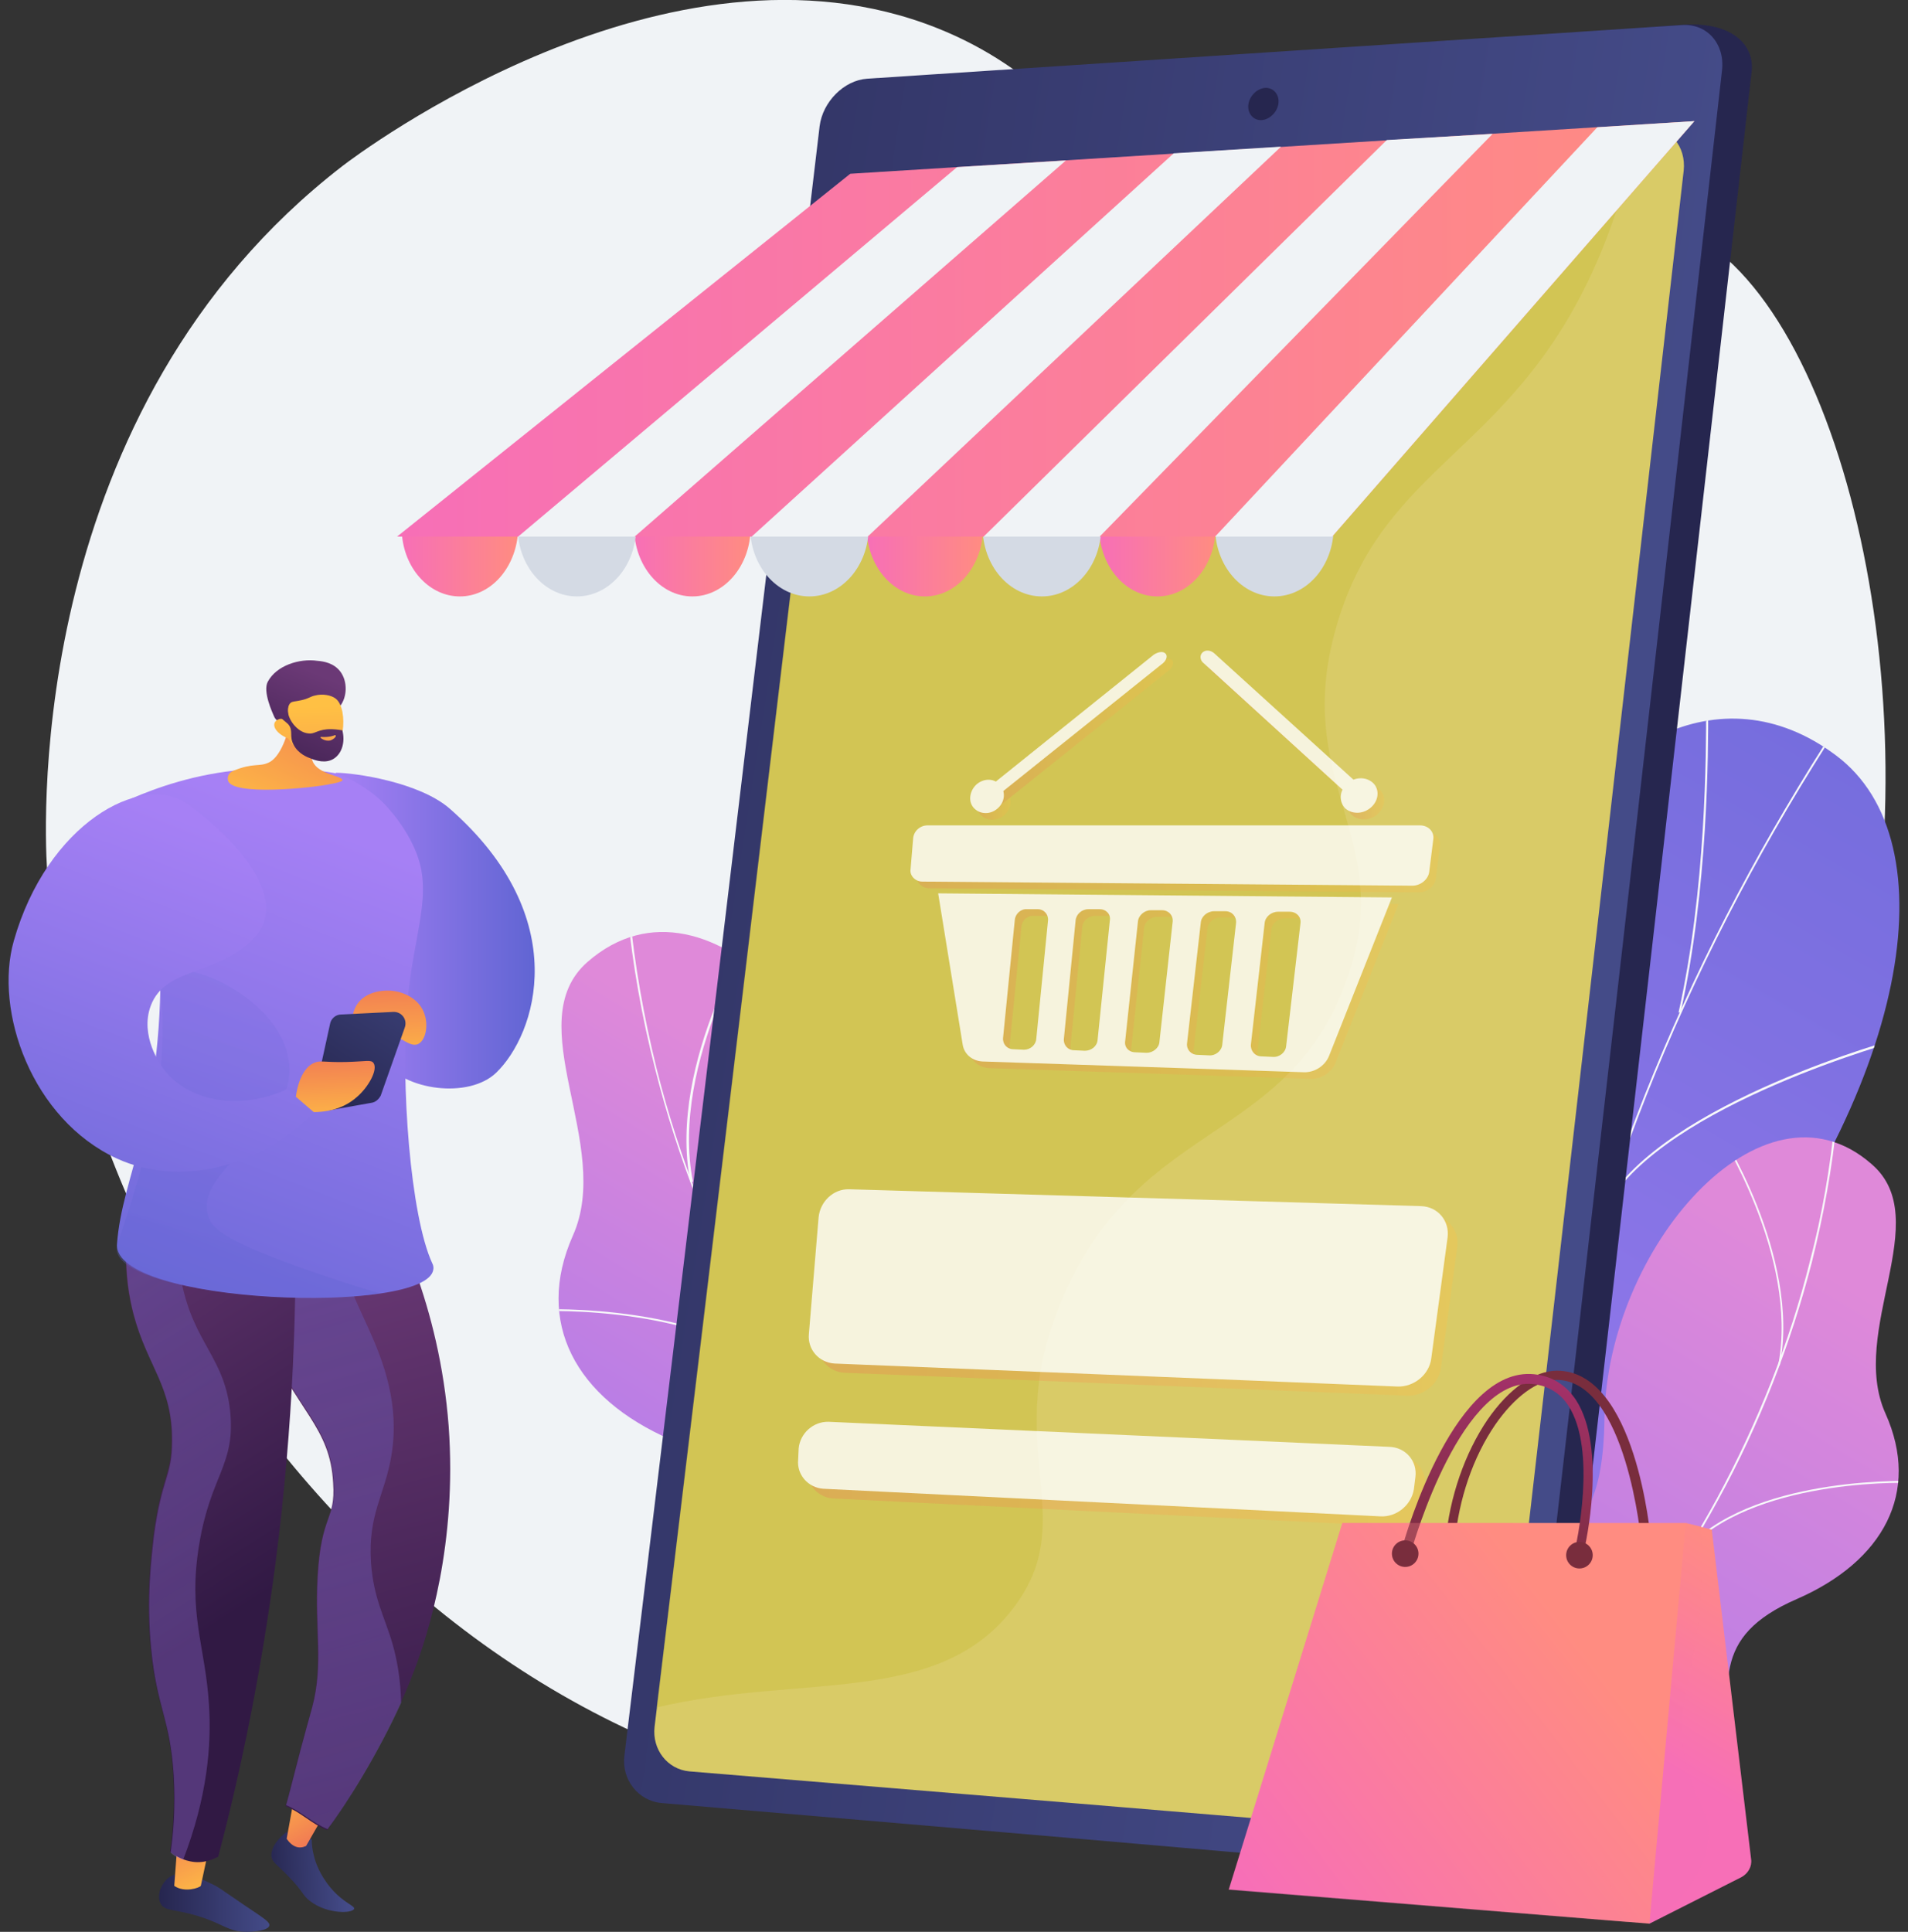 <?xml version="1.0" encoding="utf-8"?>
<!-- Generator: Adobe Illustrator 25.0.0, SVG Export Plug-In . SVG Version: 6.00 Build 0)  -->
<svg version="1.1" id="Layer_1" xmlns="http://www.w3.org/2000/svg" xmlns:xlink="http://www.w3.org/1999/xlink" x="0px" y="0px"
	 viewBox="0 0 373.4 378" style="enable-background:new 0 0 373.4 378;" xml:space="preserve">
<rect x="0" y="0" width="373.4" height="378" fill="#333333" stroke="none"/>
<style type="text/css">
	.st0{fill:#F0F3F6;}
	.st1{fill:url(#SVGID_1_);}
	.st2{fill:url(#SVGID_2_);}
	.st3{fill:url(#SVGID_3_);}
	.st4{fill:url(#SVGID_4_);}
	.st5{fill:url(#SVGID_5_);}
	.st6{opacity:0.3;fill:url(#SVGID_6_);enable-background:new    ;}
	.st7{fill:url(#SVGID_7_);}
	.st8{fill:url(#SVGID_8_);}
	.st9{opacity:0.3;fill:url(#SVGID_9_);enable-background:new    ;}
	.st10{fill:url(#SVGID_10_);}
	.st11{opacity:0.3;fill:url(#SVGID_11_);enable-background:new    ;}
	.st12{fill:url(#SVGID_12_);}
	.st13{fill:url(#SVGID_13_);}
	.st14{fill:url(#SVGID_14_);}
	.st15{fill:url(#SVGID_15_);}
	.st16{fill:url(#SVGID_16_);}
	.st17{fill:url(#SVGID_17_);}
	.st18{fill:url(#SVGID_18_);}
	.st19{fill:url(#SVGID_19_);}
	.st20{fill:url(#SVGID_20_);}
	.st21{fill:url(#SVGID_22_);}
	.st22{clip-path:url(#SVGID_25_);}
	.st23{fill:#F8F9FA;}
	.st24{fill:url(#SVGID_26_);}
	.st25{clip-path:url(#SVGID_29_);}
	.st26{fill:url(#SVGID_30_);}
	.st27{clip-path:url(#SVGID_32_);}
	.st28{fill:#26264F;}
	.st29{fill:url(#SVGID_33_);}
	.st30{fill:#D9CB67;}
	.st31{opacity:0.35;fill:#C7B933;enable-background:new    ;}
	.st32{fill:url(#SVGID_34_);}
	.st33{fill:url(#SVGID_35_);}
	.st34{fill:#D4DAE4;}
	.st35{fill:url(#SVGID_36_);}
	.st36{fill:url(#SVGID_37_);}
	.st37{fill:url(#SVGID_38_);}
	.st38{opacity:0.8;}
	.st39{opacity:0.35;}
	.st40{fill:url(#SVGID_39_);}
	.st41{fill:url(#SVGID_40_);}
	.st42{opacity:0.3;}
	.st43{fill:url(#SVGID_41_);}
	.st44{fill:url(#SVGID_42_);}
	.st45{fill:url(#SVGID_43_);}
	.st46{fill:url(#SVGID_44_);}
	.st47{fill:url(#SVGID_45_);}
	.st48{fill:url(#SVGID_46_);}
	.st49{fill:#FFFFFF;}
	.st50{fill:url(#SVGID_47_);}
	.st51{fill:url(#SVGID_48_);}
	.st52{opacity:0.52;fill:url(#SVGID_49_);enable-background:new    ;}
	.st53{fill:url(#SVGID_50_);}
	.st54{fill:url(#SVGID_51_);}
	.st55{fill:url(#SVGID_52_);}
	.st56{fill:url(#SVGID_53_);}
	.st57{fill:url(#SVGID_54_);}
</style>
<g>
	<path class="st0" d="M183.4,5.5c39,15.5,42.7,55.1,77.8,58.5c30.6,3,42.2-25.7,63.7-20.6c32.7,7.8,53.2,85.7,40.1,149.8
		c-13.6,66.2-70.5,154.1-164.8,160.1C94.3,360,14.1,258.8,9.2,170C8.6,160.5,5.5,80,67,32.5C70.1,30.1,130.7-15.5,183.4,5.5z"/>
	<g>
		
			<linearGradient id="SVGID_1_" gradientUnits="userSpaceOnUse" x1="12427.42" y1="643.492" x2="12443.074" y2="643.492" gradientTransform="matrix(-0.999 4.640000e-02 -4.640000e-02 -0.999 12512.574 432.117)">
			<stop  offset="0" style="stop-color:#444B88"/>
			<stop  offset="0.996" style="stop-color:#26264F"/>
		</linearGradient>
		<path class="st1" d="M56,358.5c-2.8,2.3-2.9,3.9-2.9,4.6c0.1,1.3,1.1,1.7,3.4,4.1c3.1,3.2,2.6,3.6,4.2,4.8
			c3.4,2.6,8.3,2.4,8.6,1.5c0.2-0.6-2-1.1-4.5-4c-2.3-2.7-3.1-5.3-3.3-6.1c-0.4-1.4-0.5-2.6-0.5-3.5L56,358.5z"/>
		
			<linearGradient id="SVGID_2_" gradientUnits="userSpaceOnUse" x1="12439.569" y1="662.21" x2="12431.706" y2="647.826" gradientTransform="matrix(-0.999 4.640000e-02 -4.640000e-02 -0.999 12512.574 432.117)">
			<stop  offset="0" style="stop-color:#FFC044"/>
			<stop  offset="0.996" style="stop-color:#EF6F56"/>
		</linearGradient>
		<path class="st2" d="M65.4,351.6l-5.5,9.6c-1.3,0.6-2.6,0.3-3.8-1.4l2.1-11.6L65.4,351.6z"/>
		
			<linearGradient id="SVGID_3_" gradientUnits="userSpaceOnUse" x1="12410.199" y1="645.469" x2="12437.883" y2="766.218" gradientTransform="matrix(-0.999 4.640000e-02 -4.640000e-02 -0.999 12512.574 432.117)">
			<stop  offset="0" style="stop-color:#311944"/>
			<stop  offset="1" style="stop-color:#6B3976"/>
		</linearGradient>
		<path class="st3" d="M72,229c5.3,9,14,26.4,15.8,50c1.7,23.2-4.1,40.9-6.6,47.5c-4.6,12.4-12.6,25.4-17.2,31.6
			c-3.1-1.3-5-3.4-8.1-4.7c0.5-1.7,1.9-7.3,2.8-10.7c0.7-2.6,2-7.4,2.3-8.4c2.3-8.6,0.5-15.1,1.1-25.7c0.7-12.4,3.6-11,3.1-18.4
			c-0.6-11.1-6.9-13.7-14.2-29.8c-5-11-10.2-22.6-5.4-28.9C51.6,223.5,70,228.5,72,229z"/>
		
			<linearGradient id="SVGID_4_" gradientUnits="userSpaceOnUse" x1="12502.839" y1="7.689" x2="12524.381" y2="7.689" gradientTransform="matrix(-1 0 0 -1 12555.56 380)">
			<stop  offset="0" style="stop-color:#444B88"/>
			<stop  offset="0.996" style="stop-color:#26264F"/>
		</linearGradient>
		<path class="st4" d="M33.3,367.2c-1.7,1.1-2.7,3.6-1.9,5.2c0.7,1.6,2.7,1.1,7.3,2.5c5,1.5,5.9,3.1,9.6,3.1c1.5,0,4.2-0.3,4.4-1.2
			c0.2-0.7-1-1.4-4.7-3.9c-5.3-3.6-5.3-3.7-6.4-4.2C38.5,367.2,35.6,365.8,33.3,367.2z"/>
		
			<linearGradient id="SVGID_5_" gradientUnits="userSpaceOnUse" x1="12514.551" y1="8.802" x2="12522.853" y2="25.984" gradientTransform="matrix(-1 0 0 -1 12555.56 380)">
			<stop  offset="0" style="stop-color:#FFC044"/>
			<stop  offset="0.996" style="stop-color:#EF6F56"/>
		</linearGradient>
		<path class="st5" d="M41.3,359.7l-2,9.3c-0.3,0.4-3.2,1.4-5.2,0l0.7-9.3H41.3z"/>
		
			<linearGradient id="SVGID_6_" gradientUnits="userSpaceOnUse" x1="12410.484" y1="645.404" x2="12438.168" y2="766.153" gradientTransform="matrix(-0.999 4.640000e-02 -4.640000e-02 -0.999 12512.574 432.117)">
			<stop  offset="0" style="stop-color:#A680F5"/>
			<stop  offset="0.996" style="stop-color:#6165D3"/>
		</linearGradient>
		<path class="st6" d="M45.6,231.4c6-8,24.3-3,26.4-2.4c2.2,3.7,4.9,8.9,7.6,15.2c-6.5-1.3-9.3-0.1-10.6,1.4
			c-5.1,6,10.9,19.2,7.6,39.2c-1.3,7.8-4.6,11.4-4,20.9c0.5,7.1,2.7,10.7,4.2,15.9c0.9,3.1,1.6,7,1.7,11.6
			c-4.6,10.1-10.6,19.7-14.4,24.7c-3.1-1.3-5-3.4-8.1-4.7c0.5-1.7,1.9-7.3,2.8-10.7c0.7-2.6,2-7.4,2.3-8.4
			c2.3-8.6,0.5-15.1,1.1-25.7c0.7-12.4,3.6-11,3.1-18.4c-0.6-11.1-6.9-13.7-14.2-29.8C46.1,249.3,40.8,237.8,45.6,231.4z"/>
		
			<linearGradient id="SVGID_7_" gradientUnits="userSpaceOnUse" x1="12501.846" y1="68.951" x2="12550.751" y2="146.049" gradientTransform="matrix(-1 0 0 -1 12555.56 380)">
			<stop  offset="0" style="stop-color:#311944"/>
			<stop  offset="1" style="stop-color:#6B3976"/>
		</linearGradient>
		<path class="st7" d="M57.7,233.9c0.5,20.8-0.3,44.8-3.7,71.3c-2.8,21.6-6.8,41.1-11.3,58.1c-0.6,0.3-2.8,1.5-5.5,0.9
			c-2-0.4-3.3-1.4-3.9-1.9c0.5-3.5,1-8.8,0.6-15.2c-0.7-11-3.3-13.2-4.4-24.6c-1-10,0.1-18.1,0.5-21.9c1.5-11.6,3.6-11.8,3.6-18.8
			c0.1-10.7-4.8-14.5-7.5-24.7c-1.8-6.8-2.7-17,1.8-30.9C37.9,228.9,47.8,231.4,57.7,233.9z"/>
		
			<linearGradient id="SVGID_8_" gradientUnits="userSpaceOnUse" x1="-15162.849" y1="197.909" x2="-15123.86" y2="197.909" gradientTransform="matrix(1 0 0 -1 15228.549 380)">
			<stop  offset="0" style="stop-color:#A680F5"/>
			<stop  offset="0.996" style="stop-color:#6165D3"/>
		</linearGradient>
		<path class="st8" d="M65.7,151.2c3.6,0,16.4,1.8,22.4,7.1c24.3,21.4,16.8,44.1,9,51.6c-5.3,5.1-17.9,3.6-22.3-2.5
			c-3.2-4.5-0.9-9.9,0.2-17.7C76.2,181.3,71.6,166.9,65.7,151.2z"/>
		
			<linearGradient id="SVGID_9_" gradientUnits="userSpaceOnUse" x1="12508.166" y1="64.941" x2="12557.071" y2="142.039" gradientTransform="matrix(-1 0 0 -1 12555.56 380)">
			<stop  offset="0" style="stop-color:#A680F5"/>
			<stop  offset="0.996" style="stop-color:#6165D3"/>
		</linearGradient>
		<path class="st9" d="M28,226.5c2.9,0.7,5.8,1.5,8.7,2.2c-1.5,5.2-3,13.1-1.2,22c2.4,12.3,8.7,15,9.6,26.1c0.8,10-3.9,12-6.1,25.3
			c-2.3,13.6,1.2,20,1.9,31.5c0.5,7.8-0.3,18-5.1,30.4c-1.2-0.5-2-1.1-2.4-1.5c0.5-3.5,1-8.8,0.6-15.2c-0.7-11-3.3-13.2-4.4-24.6
			c-1-10,0.1-18.1,0.5-21.9c1.5-11.6,3.6-11.8,3.6-18.8c0.1-10.7-4.8-14.5-7.5-24.7C24.4,250.5,23.5,240.4,28,226.5z"/>
		
			<linearGradient id="SVGID_10_" gradientUnits="userSpaceOnUse" x1="-15158.535" y1="215.575" x2="-15201.079" y2="106.423" gradientTransform="matrix(1 0 0 -1 15228.549 380)">
			<stop  offset="0" style="stop-color:#A680F5"/>
			<stop  offset="0.996" style="stop-color:#6165D3"/>
		</linearGradient>
		<path class="st10" d="M74.4,156.5c0,0,4.3,3.9,6.8,9.7c3.8,8.7-0.3,16.1-1.5,30.3c-1.3,15.5,0.6,41.4,4.9,50.7
			c0.1,0.2,0.3,0.6,0.2,1.2c-1.2,9-62.8,6.9-61.9-5c1-13.6,8.9-24.2,8.5-55.6c-0.2-13.2-3.1-24.1-5.8-31.5
			c5.1-2.2,12.6-4.9,22.1-5.7c7.2-0.7,13.3-0.1,18,0.7C67,151.7,70.7,153.2,74.4,156.5z"/>
		
			<linearGradient id="SVGID_11_" gradientUnits="userSpaceOnUse" x1="12474.887" y1="257.51" x2="12509.897" y2="133.335" gradientTransform="matrix(-1 0 0 -1 12555.56 380)">
			<stop  offset="0" style="stop-color:#A680F5"/>
			<stop  offset="0.996" style="stop-color:#6165D3"/>
		</linearGradient>
		<path class="st11" d="M40.3,190.9c6.7,2.4,15.7,9,16.3,17.5c0.9,13.1-18.5,20.2-15.9,29.4c0.7,2.5,2.9,4.7,17.5,10
			c5.9,2.1,11.4,3.9,16.3,5.3c-17.8,2.6-54.4-1.2-51.5-9.7c8.7-25.7,9.9-37.8,8.1-53.8C34.2,189.4,37.3,189.9,40.3,190.9z"/>
		
			<linearGradient id="SVGID_12_" gradientUnits="userSpaceOnUse" x1="-15182.317" y1="215.751" x2="-15220.065" y2="118.902" gradientTransform="matrix(1 0 0 -1 15228.549 380)">
			<stop  offset="0" style="stop-color:#A680F5"/>
			<stop  offset="0.996" style="stop-color:#6165D3"/>
		</linearGradient>
		<path class="st12" d="M61.5,217.6c-10.9,11.1-26.6,14.6-38.6,9.1C6.2,219-1.2,197.8,2.7,184.1c6.5-22.9,24.9-33,33.8-26.9
			c6.4,4.4,21.1,17.6,13.4,26.1C43,191,32.4,189,29.5,196.8c-2.2,5.9,2,11.7,2.4,12.2c4.6,6.4,14.8,8.5,24.3,4.1
			C58,214.7,59.7,216.1,61.5,217.6z"/>
		
			<linearGradient id="SVGID_13_" gradientUnits="userSpaceOnUse" x1="12478.97" y1="170.004" x2="12479.76" y2="191.063" gradientTransform="matrix(-1 0 0 -1 12555.56 380)">
			<stop  offset="0" style="stop-color:#FFC044"/>
			<stop  offset="0.996" style="stop-color:#EF6F56"/>
		</linearGradient>
		<path class="st13" d="M83.1,198.5c-0.9-2.9-3.8-4.3-6.1-4.6c-2.2-0.3-5.9,0.2-7.4,3.1c-1.4,2.7-0.3,6.5,2.9,8.6
			c0.4-1.1,1.2-2.5,2.6-3c2.6-0.8,4.8,2.5,6.7,1.7C83.4,203.5,83.8,200.6,83.1,198.5z"/>
		
			<linearGradient id="SVGID_14_" gradientUnits="userSpaceOnUse" x1="12469.913" y1="197.941" x2="12492.671" y2="162.372" gradientTransform="matrix(-1 0 0 -1 12555.56 380)">
			<stop  offset="0" style="stop-color:#444B88"/>
			<stop  offset="0.996" style="stop-color:#26264F"/>
		</linearGradient>
		<path class="st14" d="M72.6,215.8l-8.4,1.5c-1.6,0.3-3-1.2-2.7-2.8l3.1-14.2c0.2-1,1.1-1.8,2.2-1.8l10.1-0.5
			c1.7-0.1,2.9,1.5,2.3,3.1l-4.7,13.3C74.1,215.1,73.5,215.7,72.6,215.8z"/>
		
			<linearGradient id="SVGID_15_" gradientUnits="userSpaceOnUse" x1="12489.583" y1="158.631" x2="12490.254" y2="176.511" gradientTransform="matrix(-1 0 0 -1 12555.56 380)">
			<stop  offset="0" style="stop-color:#FFC044"/>
			<stop  offset="0.996" style="stop-color:#EF6F56"/>
		</linearGradient>
		<path class="st15" d="M57.9,214.6c0.7-5,2.8-6.3,3.5-6.6c1.3-0.6,1.9-0.1,6.3-0.2c4-0.1,4.9-0.5,5.4,0.2c0.9,1.3-1,4.7-3.2,6.6
			c-3.1,2.8-6.9,3-8.5,3L57.9,214.6z"/>
		<g>
			
				<linearGradient id="SVGID_16_" gradientUnits="userSpaceOnUse" x1="-13545.2" y1="-5013.292" x2="-13543.814" y2="-4976.349" gradientTransform="matrix(0.917 0.399 0.399 -0.917 14470.109 969.309)">
				<stop  offset="0" style="stop-color:#FFC044"/>
				<stop  offset="0.996" style="stop-color:#EF6F56"/>
			</linearGradient>
			<path class="st16" d="M57.4,136.7c-0.6,7.5-2.8,11.6-4.8,12.5c-1.9,0.9-3,0-6.9,1.6c-1,0.4-1.2,1.2-1.1,1.8
				c0.4,3.3,17.2,1.5,20.1,0.8c0.2,0,2.2-0.4,2.3-0.7c0.2-0.9-4.7-1.1-5.8-3.7c-0.4-1-0.7-2.4,1.1-5.1
				C61.1,141.6,58.7,138.9,57.4,136.7z"/>
			<g>
				
					<linearGradient id="SVGID_17_" gradientUnits="userSpaceOnUse" x1="12991.107" y1="-223.444" x2="12980.618" y2="-196.804" gradientTransform="matrix(-1 -2.000000e-02 2.000000e-02 -1 13043.664 193.494)">
					<stop  offset="0" style="stop-color:#311944"/>
					<stop  offset="1" style="stop-color:#6B3976"/>
				</linearGradient>
				<path class="st17" d="M66.6,138.1c1.3-1.7,1.5-4.7,0-6.7c-1.3-1.7-3.3-2-4.5-2.1c-3.5-0.5-8,0.9-9.7,4.1c-1,1.9,0.9,6,1.2,6.7
					c0.3,0.8,1,1.1,1.5,1.8c0.8,0.9,2.1,2.3,4.1,4.6c0.2-0.7,0.4-1.5,0.9-2.4c0.2-0.3,0.8-1.7,1.7-2.8
					C63.8,139.1,65.3,139.7,66.6,138.1z"/>
				
					<linearGradient id="SVGID_18_" gradientUnits="userSpaceOnUse" x1="-16484.572" y1="701.573" x2="-16485.055" y2="662.708" gradientTransform="matrix(0.999 -4.120000e-02 -4.120000e-02 -0.999 16558.971 159.831)">
					<stop  offset="0" style="stop-color:#FFC044"/>
					<stop  offset="0.996" style="stop-color:#EF6F56"/>
				</linearGradient>
				<path class="st18" d="M56.4,144.5c0,0,2.2,3.9,6.9,3.7c4.2-0.2,5-9.5,2.4-11.5c-0.9-0.7-2.6-1-4.1-0.6c-0.9,0.2-1.2,0.6-2.6,0.9
					c-1.3,0.3-1.7,0.2-2.1,0.5c-0.5,0.4-0.9,1.4-0.1,4.1c-0.8-0.8-1.7-1.2-2.4-0.8c-0.1,0-0.4,0.2-0.6,0.5
					C53.3,142.2,54.2,143.6,56.4,144.5z"/>
				
					<linearGradient id="SVGID_19_" gradientUnits="userSpaceOnUse" x1="12987.906" y1="-224.72" x2="12977.406" y2="-198.05" gradientTransform="matrix(-1 -2.000000e-02 2.000000e-02 -1 13043.664 193.494)">
					<stop  offset="0" style="stop-color:#311944"/>
					<stop  offset="1" style="stop-color:#6B3976"/>
				</linearGradient>
				<path class="st19" d="M56.8,136.8c0.2,0.2-0.4,0.9-0.5,1.9c-0.1,2,1.9,4.6,4,4.8c1.2,0.2,1.6-0.6,3.7-0.8c1.3-0.1,2.3,0.1,3,0.2
					c0.6,2.3-0.1,4.5-1.6,5.5c-1.6,1.1-3.7,0.4-4.6,0c-0.6-0.2-2.4-0.9-3.3-2.6c-1-1.8,0-2.8-1.1-4.1c-0.6-0.6-1.3-0.9-2-2.1
					c-0.2-0.3-0.3-0.6-0.4-0.8C55,138,56.5,136.6,56.8,136.8z"/>
				
					<linearGradient id="SVGID_20_" gradientUnits="userSpaceOnUse" x1="12977.666" y1="-208.658" x2="12978.212" y2="-213.526" gradientTransform="matrix(-1 -2.000000e-02 2.000000e-02 -1 13043.664 193.494)">
					<stop  offset="0" style="stop-color:#FFC044"/>
					<stop  offset="1" style="stop-color:#EF6F56"/>
				</linearGradient>
				<path class="st20" d="M65.4,143.9c0,0-0.9,0.4-2.5,0.3c-0.1,0-0.2,0-0.2,0.1s0.9,0.8,1.9,0.6c0.7-0.2,1.2-0.8,1.1-0.9
					C65.7,143.8,65.6,143.8,65.4,143.9z"/>
			</g>
		</g>
	</g>
	<g>
		<g>
			<g>
				<g>
					<g>
						<g>
							
								<linearGradient id="SVGID_22_" gradientUnits="userSpaceOnUse" x1="12117.639" y1="-5.491" x2="11921.624" y2="333.45" gradientTransform="matrix(-1 0 0 -1 12346.457 380)">
								<stop  offset="0" style="stop-color:#A680F5"/>
								<stop  offset="0.996" style="stop-color:#6165D3"/>
							</linearGradient>
							<path id="SVGID_21_" class="st21" d="M319.9,328c1.6,3.9,4.7,9.2,7.9,15.4H259c10.5-19.4,24.3-39.5,13.5-77.4
								c-5-17.8-20.6-50.1-9.6-68.5c12.5-21,29.5-8.7,36.7-25.3c11.2-26,36.9-41.5,59.7-24.4c22.5,16.8,14.6,65.1-25.2,113.5
								C309.4,299.2,311.4,307.9,319.9,328z"/>
						</g>
						<g>
							<defs>
								<path id="SVGID_23_" d="M319.9,328c1.6,3.9,4.7,9.2,7.9,15.4H259c10.5-19.4,24.3-39.5,13.5-77.4c-5-17.8-20.6-50.1-9.6-68.5
									c12.5-21,29.5-8.7,36.7-25.3c11.2-26,36.9-41.5,59.7-24.4c22.5,16.8,14.6,65.1-25.2,113.5
									C309.4,299.2,311.4,307.9,319.9,328z"/>
							</defs>
							<clipPath id="SVGID_25_">
								<use xlink:href="#SVGID_23_"  style="overflow:visible;"/>
							</clipPath>
							<g class="st22">
								<g>
									<path class="st23" d="M292.2,339.4c0.8-8.9,2-17.3,3.3-26.2l0.4-3c0.9-4.2,1.6-8.4,2.3-12.5c1.6-9.2,3.2-17.8,6.1-26.8
										c0.1-0.5,0.2-1.1,0.3-1.6c0.3-2,0.6-4,2-5.8v-0.1c11.7-48.2,33.5-94.7,64.9-138.4l-0.3-0.2c-31.4,43.7-53.2,90.3-65,138.5
										c-1.5,1.9-1.8,4-2.1,6c-0.1,0.5-0.2,1.1-0.3,1.6c-2.9,9-4.4,17.7-6.1,26.9c-0.7,4.1-1.5,8.2-2.3,12.5l-0.4,3
										c-1.3,8.9-2.5,17.3-3.3,26.2L292.2,339.4z"/>
									<path class="st23" d="M298.9,296.2c3.8-23-4.4-52.2-12-72.7c-8.2-22.1-17.4-39-17.5-39.2l-0.4,0.2
										c0.1,0.2,9.3,17.1,17.4,39.2c7.5,20.4,15.7,49.5,12,72.5H298.9z"/>
									<path class="st23" d="M328.9,198.1c5.4-24.2,5.4-50.9,5.4-59.6c0-1.7,0-2.8,0-3l-0.4-0.1c0,0.2,0,1.1,0,3.1
										c0,8.7,0,35.4-5.4,59.6H328.9z"/>
									<path class="st23" d="M314.5,235.9c11.3-19.9,57.2-32.3,57.7-32.5l-0.1-0.4c-0.5,0.1-46.5,12.6-57.9,32.7L314.5,235.9z"/>
								</g>
							</g>
						</g>
					</g>
				</g>
				<g>
					<g>
						<g>
							
								<linearGradient id="SVGID_26_" gradientUnits="userSpaceOnUse" x1="11987.743" y1="131.512" x2="12090.171" y2="-37.11" gradientTransform="matrix(-1 0 0 -1 12346.457 380)">
								<stop  offset="3.597120e-03" style="stop-color:#DF89D9"/>
								<stop  offset="1" style="stop-color:#9171F2"/>
							</linearGradient>
							<path id="SVGID_24_" class="st24" d="M314,277.5c-0.4,31.6-15.6,21.2-29.7,24.3c-16.2,23.5-17.8,45.3,6.5,64.1l27-4
								c10-0.5,21.8-3.5,21.1-16.9c-0.8-15.1-4.3-24.7,12.7-32.1s24.3-20.9,17.4-36.3c-7.3-16.2,9.8-38-2.7-48.8
								C344.8,208.9,314.4,244.6,314,277.5z"/>
						</g>
						<g>
							<defs>
								<path id="SVGID_28_" d="M314,277.5c-0.4,31.6-15.6,21.2-29.7,24.3c-16.2,23.5-17.8,45.3,6.5,64.1l27-4
									c10-0.5,21.8-3.5,21.1-16.9c-0.8-15.1-4.3-24.7,12.7-32.1s24.3-20.9,17.4-36.3c-7.3-16.2,9.8-38-2.7-48.8
									C344.8,208.9,314.4,244.6,314,277.5z"/>
							</defs>
							<clipPath id="SVGID_29_">
								<use xlink:href="#SVGID_28_"  style="overflow:visible;"/>
							</clipPath>
							<g class="st25">
								<g>
									<path class="st23" d="M307.3,334.1c11.3-12.3,21-26,29-40.7c8.1-14.8,14.2-30.5,18.3-46.5c2.3-9.2,4-18.5,4.9-27.8h-0.4
										c-0.9,9.2-2.5,18.6-4.9,27.7c-4,16-10.2,31.6-18.2,46.4c-8,14.7-17.7,28.3-29,40.7L307.3,334.1z"/>
									<path class="st23" d="M336.4,351.5l0.2-0.4c-5-2.6-10.9-4.5-17.6-5.9c-3.2-0.7-6.3-1.1-9.4-1.3v0.4c3,0.2,6.2,0.6,9.3,1.3
										C325.5,346.9,331.4,348.9,336.4,351.5z"/>
									<path class="st23" d="M331.1,302.4c13.9-13.5,43.6-12.3,43.9-12.2v-0.4c-0.3,0-30.2-1.3-44.2,12.4L331.1,302.4z"/>
									<path class="st23" d="M348.3,267.2c4.2-21.5-12-46.4-12.1-46.6l-0.3,0.2c0.2,0.2,16.2,25,12.1,46.3L348.3,267.2z"/>
								</g>
							</g>
						</g>
					</g>
				</g>
				<g>
					<g>
						<g>
							
								<linearGradient id="SVGID_30_" gradientUnits="userSpaceOnUse" x1="12166.121" y1="151.581" x2="12243.474" y2="24.24" gradientTransform="matrix(-1 0 0 -1 12346.457 380)">
								<stop  offset="3.597120e-03" style="stop-color:#DF89D9"/>
								<stop  offset="1" style="stop-color:#9171F2"/>
							</linearGradient>
							<path id="SVGID_27_" class="st26" d="M172.7,242.7c0.4,34.7,17.2,23.3,32.6,26.7c17.8,25.8,19.5,49.7-7.1,70.4l-29.7-4.4
								c-11-0.5-23.9-3.9-23.2-18.5c0.8-16.6,4.7-27.1-14-35.2s-26.7-23-19.2-39.9c8-17.8-10.7-41.7,2.9-53.6
								C139,167.3,172.3,206.5,172.7,242.7z"/>
						</g>
						<g>
							<defs>
								<path id="SVGID_31_" d="M172.7,242.7c0.4,34.7,17.2,23.3,32.6,26.7c17.8,25.8,19.5,49.7-7.1,70.4l-29.7-4.4
									c-11-0.5-23.9-3.9-23.2-18.5c0.8-16.6,4.7-27.1-14-35.2s-26.7-23-19.2-39.9c8-17.8-10.7-41.7,2.9-53.6
									C139,167.3,172.3,206.5,172.7,242.7z"/>
							</defs>
							<clipPath id="SVGID_32_">
								<use xlink:href="#SVGID_31_"  style="overflow:visible;"/>
							</clipPath>
							<g class="st27">
								<g>
									<path class="st23" d="M180.1,304.8c-12.4-13.5-23.1-28.6-31.9-44.7c-8.8-16.3-15.6-33.4-20-51c-2.6-10.1-4.4-20.4-5.4-30.5
										h0.4c1,10.2,2.8,20.4,5.3,30.5c4.4,17.5,11.2,34.7,20,50.9c8.8,16.1,19.5,31.1,31.8,44.6L180.1,304.8z"/>
									<path class="st23" d="M148.2,323.9l-0.2-0.4c5.5-2.8,12-5,19.3-6.5c3.5-0.7,6.9-1.2,10.3-1.4v0.4
										c-3.3,0.2-6.8,0.7-10.2,1.4C160.1,318.9,153.7,321.1,148.2,323.9z"/>
									<path class="st23" d="M154,270c-15.3-14.8-47.9-13.5-48.2-13.4v-0.4c0.3,0,33.1-1.4,48.6,13.6L154,270z"/>
									<path class="st23" d="M135.1,231.3c-4.6-23.6,13.1-50.9,13.3-51.2l0.4,0.2c-0.2,0.3-17.8,27.4-13.2,50.9L135.1,231.3z"/>
								</g>
							</g>
						</g>
					</g>
				</g>
			</g>
		</g>
	</g>
	<g>
		<g>
			<g>
				<path class="st28" d="M167.4,24.9c-12.7,106.9-25.3,212.7-38,317.4c-0.6,4.7,2.7,8.8,7.2,9.2c50.8,4.8,101.7,9.8,152.5,14.8
					c9.1,0.4,14.1-4.6,14.6-9.7c13-113,26-227.2,39.1-342.6c0.6-5.2-3.8-9.6-12.9-9.2c-50.9,3.7-102,7.3-153.1,10.9
					C172.2,16,168,20.1,167.4,24.9z"/>
				
					<linearGradient id="SVGID_33_" gradientUnits="userSpaceOnUse" x1="12000.642" y1="196.583" x2="12323.3" y2="208.918" gradientTransform="matrix(-1 0 0.117 -1.003 12289.551 382.948)">
					<stop  offset="0" style="stop-color:#444B88"/>
					<stop  offset="0.996" style="stop-color:#26264F"/>
				</linearGradient>
				<path class="st29" d="M160.4,24.7c-12.7,107.4-25.5,213.7-38.2,318.8c-0.6,4.7,2.7,8.9,7.3,9.3c52.8,4.5,105.6,9,158.4,13.7
					c4.8,0.4,9.2-3.4,9.8-8.5c13.1-113.5,26.2-228.3,39.3-344.2c0.6-5.2-2.9-9.2-7.8-8.9c-53.2,3.5-106.3,7-159.5,10.5
					C165.2,15.7,161,19.9,160.4,24.7z"/>
				<path class="st30" d="M163.5,42.3c-11.8,99.5-23.6,198-35.4,295.6c-0.5,4.4,2.5,8.3,6.8,8.7c49.7,4.1,99.3,8.2,149,12.4
					c4.5,0.4,8.6-3.2,9.2-7.9c12.1-104.9,24.2-210.8,36.4-317.7c0.5-4.8-2.7-8.6-7.2-8.3c-50,2.9-99.9,5.8-149.9,8.6
					C167.9,33.9,164,37.8,163.5,42.3z"/>
				<path class="st31" d="M172.2,33.7c49.4-2.8,98.7-5.7,148.1-8.5c-1.5,8.8-4.2,18.3-8.7,28.1c-16.4,35.5-40.4,37.5-49.8,68.4
					c-9.7,31.9,12.2,41.9,1.5,70.7c-11.6,31.3-40,26.7-55.1,61c-13,29.5,3.7,43.1-9.7,61c-14.7,19.7-41.8,13-70,19.7
					c11.6-96.3,23.3-193.5,34.9-291.7C164,37.8,167.9,33.9,172.2,33.7z"/>
			</g>
			<path class="st28" d="M244.3,20.5c-0.2,1.7,1,3.1,2.6,3s3.1-1.6,3.3-3.3c0.2-1.7-1-3.1-2.6-3C246,17.3,244.5,18.8,244.3,20.5z"/>
			
				<linearGradient id="SVGID_34_" gradientUnits="userSpaceOnUse" x1="12108.528" y1="276.8" x2="12131.383" y2="276.8" gradientTransform="matrix(-1 0 0 -1 12346.457 380)">
				<stop  offset="0" style="stop-color:#FF8C81"/>
				<stop  offset="1" style="stop-color:#F76FB7"/>
			</linearGradient>
			<ellipse class="st32" cx="226.5" cy="103.2" rx="11.4" ry="13.5"/>
			
				<linearGradient id="SVGID_35_" gradientUnits="userSpaceOnUse" x1="12154.017" y1="276.8" x2="12176.872" y2="276.8" gradientTransform="matrix(-1 0 0 -1 12346.457 380)">
				<stop  offset="0" style="stop-color:#FF8C81"/>
				<stop  offset="1" style="stop-color:#F76FB7"/>
			</linearGradient>
			<ellipse class="st33" cx="181" cy="103.2" rx="11.4" ry="13.5"/>
			<ellipse class="st34" cx="203.9" cy="103.2" rx="11.6" ry="13.5"/>
			
				<linearGradient id="SVGID_36_" gradientUnits="userSpaceOnUse" x1="12199.505" y1="276.8" x2="12222.36" y2="276.8" gradientTransform="matrix(-1 0 0 -1 12346.457 380)">
				<stop  offset="0" style="stop-color:#FF8C81"/>
				<stop  offset="1" style="stop-color:#F76FB7"/>
			</linearGradient>
			<ellipse class="st35" cx="135.5" cy="103.2" rx="11.4" ry="13.5"/>
			<ellipse class="st34" cx="158.4" cy="103.2" rx="11.6" ry="13.5"/>
			<ellipse class="st34" cx="112.9" cy="103.2" rx="11.6" ry="13.5"/>
			<ellipse class="st34" cx="249.4" cy="103.2" rx="11.6" ry="13.5"/>
			
				<linearGradient id="SVGID_37_" gradientUnits="userSpaceOnUse" x1="12014.857" y1="315.65" x2="12268.757" y2="315.65" gradientTransform="matrix(-1 0 0 -1 12346.457 380)">
				<stop  offset="0" style="stop-color:#FF8C81"/>
				<stop  offset="1" style="stop-color:#F76FB7"/>
			</linearGradient>
			<polygon class="st36" points="331.6,23.7 260.7,105 77.7,105 166.4,34 			"/>
			<g>
				<polygon class="st0" points="331.6,23.7 260.7,105 237.8,105 312.6,24.9 				"/>
				<polygon class="st0" points="292.1,26.2 215.2,105 192.5,105 271.4,27.4 				"/>
				<polygon class="st0" points="250.7,28.7 169.8,105 147.1,105 229.7,30 				"/>
				<polygon class="st0" points="187.3,32.7 208.6,31.4 124.2,105 101.4,105 				"/>
			</g>
			
				<linearGradient id="SVGID_38_" gradientUnits="userSpaceOnUse" x1="12245.11" y1="269.15" x2="12267.71" y2="269.15" gradientTransform="matrix(-1 0 0 -1 12346.457 380)">
				<stop  offset="0" style="stop-color:#FF8C81"/>
				<stop  offset="1" style="stop-color:#F76FB7"/>
			</linearGradient>
			<path class="st37" d="M101.3,105c-0.8,6.6-5.5,11.7-11.3,11.7s-10.6-5.1-11.3-11.7H101.3z"/>
		</g>
		<g class="st38">
			<g class="st39">
				
					<linearGradient id="SVGID_39_" gradientUnits="userSpaceOnUse" x1="12061.212" y1="126.2" x2="12186.283" y2="126.2" gradientTransform="matrix(-1 0 0 -1 12346.457 380)">
					<stop  offset="0" style="stop-color:#FFC044"/>
					<stop  offset="0.996" style="stop-color:#EF6F56"/>
				</linearGradient>
				<path class="st40" d="M160.2,262.8c-0.3,3.1,2,5.6,5,5.8l110.2,4.5c3.2,0.1,6.2-2.3,6.6-5.5l3.2-23.7c0.4-3.2-1.9-6-5.2-6.1
					l-111.9-3.3c-3.1-0.1-5.7,2.4-6,5.5L160.2,262.8z"/>
				
					<linearGradient id="SVGID_40_" gradientUnits="userSpaceOnUse" x1="12067.512" y1="90.696" x2="12188.384" y2="90.696" gradientTransform="matrix(-1 0 0 -1 12346.457 380)">
					<stop  offset="0" style="stop-color:#FFC044"/>
					<stop  offset="0.996" style="stop-color:#EF6F56"/>
				</linearGradient>
				<path class="st41" d="M158.1,287.5c-0.3,3,2,5.5,4.9,5.7l109,5.4c3.2,0.2,6.1-2.2,6.6-5.3l0.3-2.4c0.4-3.1-1.9-5.8-5.1-5.9
					l-109.6-5c-3-0.1-5.6,2.2-5.9,5.2L158.1,287.5z"/>
			</g>
			<g class="st42">
				
					<linearGradient id="SVGID_41_" gradientUnits="userSpaceOnUse" x1="12064.635" y1="211.3" x2="12166.98" y2="211.3" gradientTransform="matrix(-1 0 0 -1 12346.457 380)">
					<stop  offset="0" style="stop-color:#FFC044"/>
					<stop  offset="0.996" style="stop-color:#EF6F56"/>
				</linearGradient>
				<path class="st43" d="M181.8,173.8l95.9,0.8c1.6,0,3.1-1.2,3.3-2.7l0.8-6.4c0.2-1.5-1-2.7-2.6-2.7h-96.4c-1.4,0-2.7,1.1-2.8,2.6
					l-0.5,6C179.3,172.6,180.4,173.8,181.8,173.8z"/>
				
					<linearGradient id="SVGID_42_" gradientUnits="userSpaceOnUse" x1="12072.909" y1="186.397" x2="12161.525" y2="186.397" gradientTransform="matrix(-1 0 0 -1 12346.457 380)">
					<stop  offset="0" style="stop-color:#FFC044"/>
					<stop  offset="0.996" style="stop-color:#EF6F56"/>
				</linearGradient>
				<path class="st44" d="M184.9,176.1l4.8,29.6c0.3,1.9,1.9,3.2,3.9,3.3l62.8,2.1c2.1,0.1,4.2-1.2,5-3.2l12.3-31L184.9,176.1z
					 M248.8,181.9c0.1-1.2,1.3-2.2,2.6-2.2h2.3c1.3,0,2.3,1,2.1,2.3l-2.8,24c-0.1,1.2-1.3,2.2-2.6,2.1l-2.2-0.1
					c-1.3,0-2.2-1.1-2.1-2.3L248.8,181.9z M236.3,181.7c0.1-1.2,1.3-2.2,2.6-2.2h2.2c1.3,0,2.2,1,2.1,2.3l-2.7,23.8
					c-0.1,1.2-1.3,2.2-2.6,2.1l-2.2-0.1c-1.3,0-2.2-1-2.1-2.2L236.3,181.7z M223.9,181.6c0.1-1.2,1.3-2.2,2.5-2.2h2.2
					c1.3,0,2.2,1,2.1,2.2l-2.6,23.6c-0.1,1.2-1.3,2.1-2.5,2.1l-2.2-0.1c-1.3,0-2.2-1-2-2.2L223.9,181.6z M211.8,181.4
					c0.1-1.2,1.2-2.2,2.5-2.2h2.2c1.3,0,2.2,1,2,2.2l-2.4,23.4c-0.1,1.2-1.2,2.1-2.5,2.1l-2.1-0.1c-1.2,0-2.1-1-2-2.2L211.8,181.4z
					 M199.9,181.3c0.1-1.2,1.2-2.2,2.4-2.1h2.1c1.2,0,2.1,1,2,2.2l-2.3,23.2c-0.1,1.2-1.2,2.1-2.4,2.1l-2.1-0.1c-1.2,0-2.1-1-2-2.2
					L199.9,181.3z"/>
				<g>
					<g>
						
							<linearGradient id="SVGID_43_" gradientUnits="userSpaceOnUse" x1="12075.518" y1="223.045" x2="12082.795" y2="223.045" gradientTransform="matrix(-1 0 0 -1 12346.457 380)">
							<stop  offset="0" style="stop-color:#FFC044"/>
							<stop  offset="0.996" style="stop-color:#EF6F56"/>
						</linearGradient>
						<path class="st45" d="M264.6,159.5c1.4,1.2,3.6,1.1,5.1-0.3c1.5-1.4,1.6-3.6,0.2-4.8s-3.7-1.1-5.1,0.4
							C263.4,156.1,263.3,158.2,264.6,159.5z"/>
						
							<linearGradient id="SVGID_44_" gradientUnits="userSpaceOnUse" x1="12078.796" y1="237.055" x2="12110.223" y2="237.055" gradientTransform="matrix(-1 0 0 -1 12346.457 380)">
							<stop  offset="0" style="stop-color:#FFC044"/>
							<stop  offset="0.996" style="stop-color:#EF6F56"/>
						</linearGradient>
						<path class="st46" d="M236.6,129c0.6-0.6,1.6-0.5,2.3,0.1l28.2,25.6c0.7,0.6,0.8,1.6,0.2,2.2c-0.6,0.6-1.6,0.5-2.3-0.2
							l-28.1-25.6C236.1,130.5,236,129.6,236.6,129z"/>
					</g>
					<g>
						
							<linearGradient id="SVGID_45_" gradientUnits="userSpaceOnUse" x1="12148.67" y1="222.867" x2="12155.238" y2="222.867" gradientTransform="matrix(-1 0 0 -1 12346.457 380)">
							<stop  offset="0" style="stop-color:#FFC044"/>
							<stop  offset="0.996" style="stop-color:#EF6F56"/>
						</linearGradient>
						<path class="st47" d="M196.4,159.6c-1.5,1.2-3.5,1-4.6-0.3s-0.7-3.4,0.7-4.6c1.5-1.2,3.5-1.1,4.6,0.3
							C198.2,156.4,197.9,158.4,196.4,159.6z"/>
						
							<linearGradient id="SVGID_46_" gradientUnits="userSpaceOnUse" x1="12116.883" y1="236.8" x2="12152.18" y2="236.8" gradientTransform="matrix(-1 0 0 -1 12346.457 380)">
							<stop  offset="0" style="stop-color:#FFC044"/>
							<stop  offset="0.996" style="stop-color:#EF6F56"/>
						</linearGradient>
						<path class="st48" d="M229.4,129.2c-0.4-0.5-1.4-0.4-2.3,0.2l-32,25.7c-0.8,0.6-1.1,1.5-0.7,2.1c0.4,0.5,1.4,0.4,2.1-0.2
							l32.1-25.7C229.5,130.7,229.8,129.7,229.4,129.2z"/>
					</g>
				</g>
			</g>
			<g>
				<path class="st49" d="M158.3,261c-0.3,3.1,2,5.6,5,5.8l110.2,4.5c3.2,0.1,6.2-2.3,6.6-5.5l3.2-23.7c0.4-3.2-1.9-6-5.2-6.1
					l-111.9-3.3c-3.1-0.1-5.7,2.4-6,5.5L158.3,261z"/>
				<path class="st49" d="M156.2,285.6c-0.3,3,2,5.5,4.9,5.7l109,5.4c3.2,0.2,6.1-2.2,6.6-5.3l0.3-2.4c0.4-3.1-1.9-5.8-5.1-5.9
					l-109.7-4.9c-3-0.1-5.6,2.2-5.9,5.2L156.2,285.6z"/>
			</g>
			<g>
				<path class="st49" d="M180.5,172.5l95.9,0.8c1.6,0,3.1-1.2,3.3-2.7l0.8-6.4c0.2-1.5-1-2.7-2.6-2.7h-96.4c-1.4,0-2.7,1.1-2.8,2.6
					l-0.5,6C178,171.3,179.1,172.5,180.5,172.5z"/>
				<path class="st49" d="M183.6,174.8l4.8,29.6c0.3,1.9,1.9,3.2,3.9,3.3l62.8,2.1c2.1,0.1,4.2-1.2,5-3.2l12.3-31L183.6,174.8z
					 M247.5,180.6c0.1-1.2,1.3-2.2,2.6-2.2h2.3c1.3,0,2.3,1,2.1,2.3l-2.8,24c-0.1,1.2-1.3,2.2-2.6,2.1l-2.2-0.1
					c-1.3,0-2.2-1.1-2.1-2.3L247.5,180.6z M235,180.5c0.1-1.2,1.3-2.2,2.6-2.2h2.2c1.3,0,2.2,1,2.1,2.3l-2.7,23.8
					c-0.1,1.2-1.3,2.2-2.6,2.1l-2.2-0.1c-1.3,0-2.2-1-2.1-2.2L235,180.5z M222.7,180.3c0.1-1.2,1.3-2.2,2.5-2.2h2.2
					c1.3,0,2.2,1,2.1,2.2l-2.6,23.6c-0.1,1.2-1.3,2.1-2.5,2.1l-2.2-0.1c-1.3,0-2.2-1-2-2.2L222.7,180.3z M210.5,180.1
					c0.1-1.2,1.2-2.2,2.5-2.2h2.2c1.3,0,2.2,1,2,2.2l-2.4,23.4c-0.1,1.2-1.2,2.1-2.5,2.1l-2.1-0.1c-1.2,0-2.1-1-2-2.2L210.5,180.1z
					 M198.6,180c0.1-1.2,1.2-2.2,2.4-2.1h2.1c1.2,0,2.1,1,2,2.2l-2.3,23.2c-0.1,1.2-1.2,2.1-2.4,2.1l-2.1-0.1c-1.2,0-2.1-1-2-2.2
					L198.6,180z"/>
				<g>
					<g>
						<path class="st49" d="M263.3,158.2c1.4,1.2,3.6,1.1,5.1-0.3c1.5-1.4,1.6-3.6,0.2-4.8s-3.7-1.1-5.1,0.4
							C262.1,154.8,262,156.9,263.3,158.2z"/>
						<path class="st49" d="M235.3,127.7c0.6-0.6,1.6-0.5,2.3,0.1l28.2,25.6c0.7,0.6,0.8,1.6,0.2,2.2c-0.6,0.6-1.6,0.5-2.3-0.2
							l-28.1-25.6C234.9,129.3,234.7,128.3,235.3,127.7z"/>
					</g>
					<g>
						<path class="st49" d="M195.1,158.3c-1.5,1.2-3.5,1-4.6-0.3s-0.7-3.4,0.7-4.6c1.5-1.2,3.5-1.1,4.6,0.3
							C196.9,155.1,196.6,157.1,195.1,158.3z"/>
						<path class="st49" d="M228.1,127.9c-0.4-0.5-1.4-0.4-2.3,0.2l-32,25.7c-0.8,0.6-1.1,1.5-0.7,2.1c0.4,0.5,1.4,0.4,2.1-0.2
							l32.1-25.7C228.2,129.4,228.6,128.4,228.1,127.9z"/>
					</g>
				</g>
			</g>
		</g>
	</g>
	<g>
		
			<linearGradient id="SVGID_47_" gradientUnits="userSpaceOnUse" x1="12018.928" y1="100.063" x2="12027.104" y2="97.026" gradientTransform="matrix(-1 0 0 -1 12346.457 380)">
			<stop  offset="0" style="stop-color:#A7316D"/>
			<stop  offset="1" style="stop-color:#792D3D"/>
		</linearGradient>
		<path class="st50" d="M283.8,302.6c0.5,0,0.9-0.4,0.9-0.8c0.8-8.6,3.6-16.7,7.9-23c3.8-5.5,8.3-8.8,12-8.8l0,0
			c13.7,0,16.6,31.5,16.6,31.8c0,0.5,0.5,0.9,1,0.9s0.9-0.5,0.9-1c-0.1-1.4-3-33.5-18.4-33.5l0,0c-4.4,0-9.4,3.5-13.6,9.6
			c-4.4,6.5-7.4,15-8.2,23.8C282.8,302.1,283.2,302.5,283.8,302.6C283.7,302.6,283.8,302.6,283.8,302.6z"/>
		
			<linearGradient id="SVGID_48_" gradientUnits="userSpaceOnUse" x1="11996.052" y1="72.069" x2="12018.83" y2="33.873" gradientTransform="matrix(-1 0 0 -1 12346.457 380)">
			<stop  offset="0" style="stop-color:#FF8C81"/>
			<stop  offset="1" style="stop-color:#F76FB7"/>
		</linearGradient>
		<path class="st51" d="M340.8,367.3l-18,9.1l-10.9-33.5l18-44.9l5.1,1.3l7.7,64.5C342.9,365.2,342.1,366.6,340.8,367.3z"/>
		
			<linearGradient id="SVGID_49_" gradientUnits="userSpaceOnUse" x1="11999.592" y1="74.18" x2="12022.369" y2="35.983" gradientTransform="matrix(-1 0 0 -1 12346.457 380)">
			<stop  offset="0" style="stop-color:#FF8C81"/>
			<stop  offset="1" style="stop-color:#F76FB7"/>
		</linearGradient>
		<path class="st52" d="M311.9,342.9l18-44.9l3,0.7c0.4,6,0.2,10.9,0,14.5c-1.2,15.3-5.2,19.5-3.3,30.2c1.6,8.9,5.1,10.1,4.8,16
			c-0.3,6.5-4.9,11.9-10.3,16.2l-1.3,0.7L311.9,342.9z"/>
		
			<linearGradient id="SVGID_50_" gradientUnits="userSpaceOnUse" x1="12035.704" y1="56.671" x2="12099.832" y2="7.261" gradientTransform="matrix(-1 0 0 -1 12346.457 380)">
			<stop  offset="0" style="stop-color:#FF8C81"/>
			<stop  offset="1" style="stop-color:#F76FB7"/>
		</linearGradient>
		<polygon class="st53" points="329.9,298 262.7,298 240.5,369.7 322.8,376.4 		"/>
		
			<linearGradient id="SVGID_51_" gradientUnits="userSpaceOnUse" x1="12048.272" y1="114.266" x2="12054.814" y2="72.563" gradientTransform="matrix(-1 0 0 -1 12346.457 380)">
			<stop  offset="0" style="stop-color:#A7316D"/>
			<stop  offset="1" style="stop-color:#792D3D"/>
		</linearGradient>
		<path class="st54" d="M309.1,304.1c0.4,0,0.8-0.3,0.9-0.7c0.2-0.8,4.6-20-1.6-29.5c-1.8-2.7-4.3-4.4-7.4-4.9
			c-16.1-2.8-26,31.7-26.4,33.2c-0.1,0.5,0.2,1,0.6,1.2c0.5,0.1,1-0.2,1.2-0.6c0.1-0.3,9.8-34.4,24.3-31.9c2.6,0.5,4.7,1.8,6.2,4.1
			c5.8,8.8,1.4,27.8,1.4,28C308.2,303.5,308.5,304,309.1,304.1C308.9,304.1,309,304.1,309.1,304.1z"/>
		<g class="st42">
			
				<linearGradient id="SVGID_52_" gradientUnits="userSpaceOnUse" x1="12036.541" y1="57.756" x2="12100.669" y2="8.346" gradientTransform="matrix(-1 0 0 -1 12346.457 380)">
				<stop  offset="0" style="stop-color:#FF8C81"/>
				<stop  offset="1" style="stop-color:#F76FB7"/>
			</linearGradient>
			<path class="st55" d="M262.7,298H296c1.6,1.7,2.8,3.6,2.9,5.8c0.5,10.2-22.8,13.5-25.1,27.4c-1.6,10,8.4,21.6,17.3,26.8
				c9.4,5.4,15.8,2.7,22.1,8.7c2.8,2.7,4.5,6,5.5,9.4l-78.3-6.3L262.7,298z"/>
		</g>
		
			<linearGradient id="SVGID_53_" gradientUnits="userSpaceOnUse" x1="12033.853" y1="77.001" x2="12034.906" y2="76.61" gradientTransform="matrix(-1 0 0 -1 12346.457 380)">
			<stop  offset="0" style="stop-color:#A7316D"/>
			<stop  offset="1" style="stop-color:#792D3D"/>
		</linearGradient>
		<circle class="st56" cx="309.1" cy="304.3" r="2.6"/>
		
			<linearGradient id="SVGID_54_" gradientUnits="userSpaceOnUse" x1="12067.936" y1="77.308" x2="12068.989" y2="76.916" gradientTransform="matrix(-1 0 0 -1 12346.457 380)">
			<stop  offset="0" style="stop-color:#A7316D"/>
			<stop  offset="1" style="stop-color:#792D3D"/>
		</linearGradient>
		<circle class="st57" cx="275" cy="304" r="2.6"/>
	</g>
</g>
</svg>
